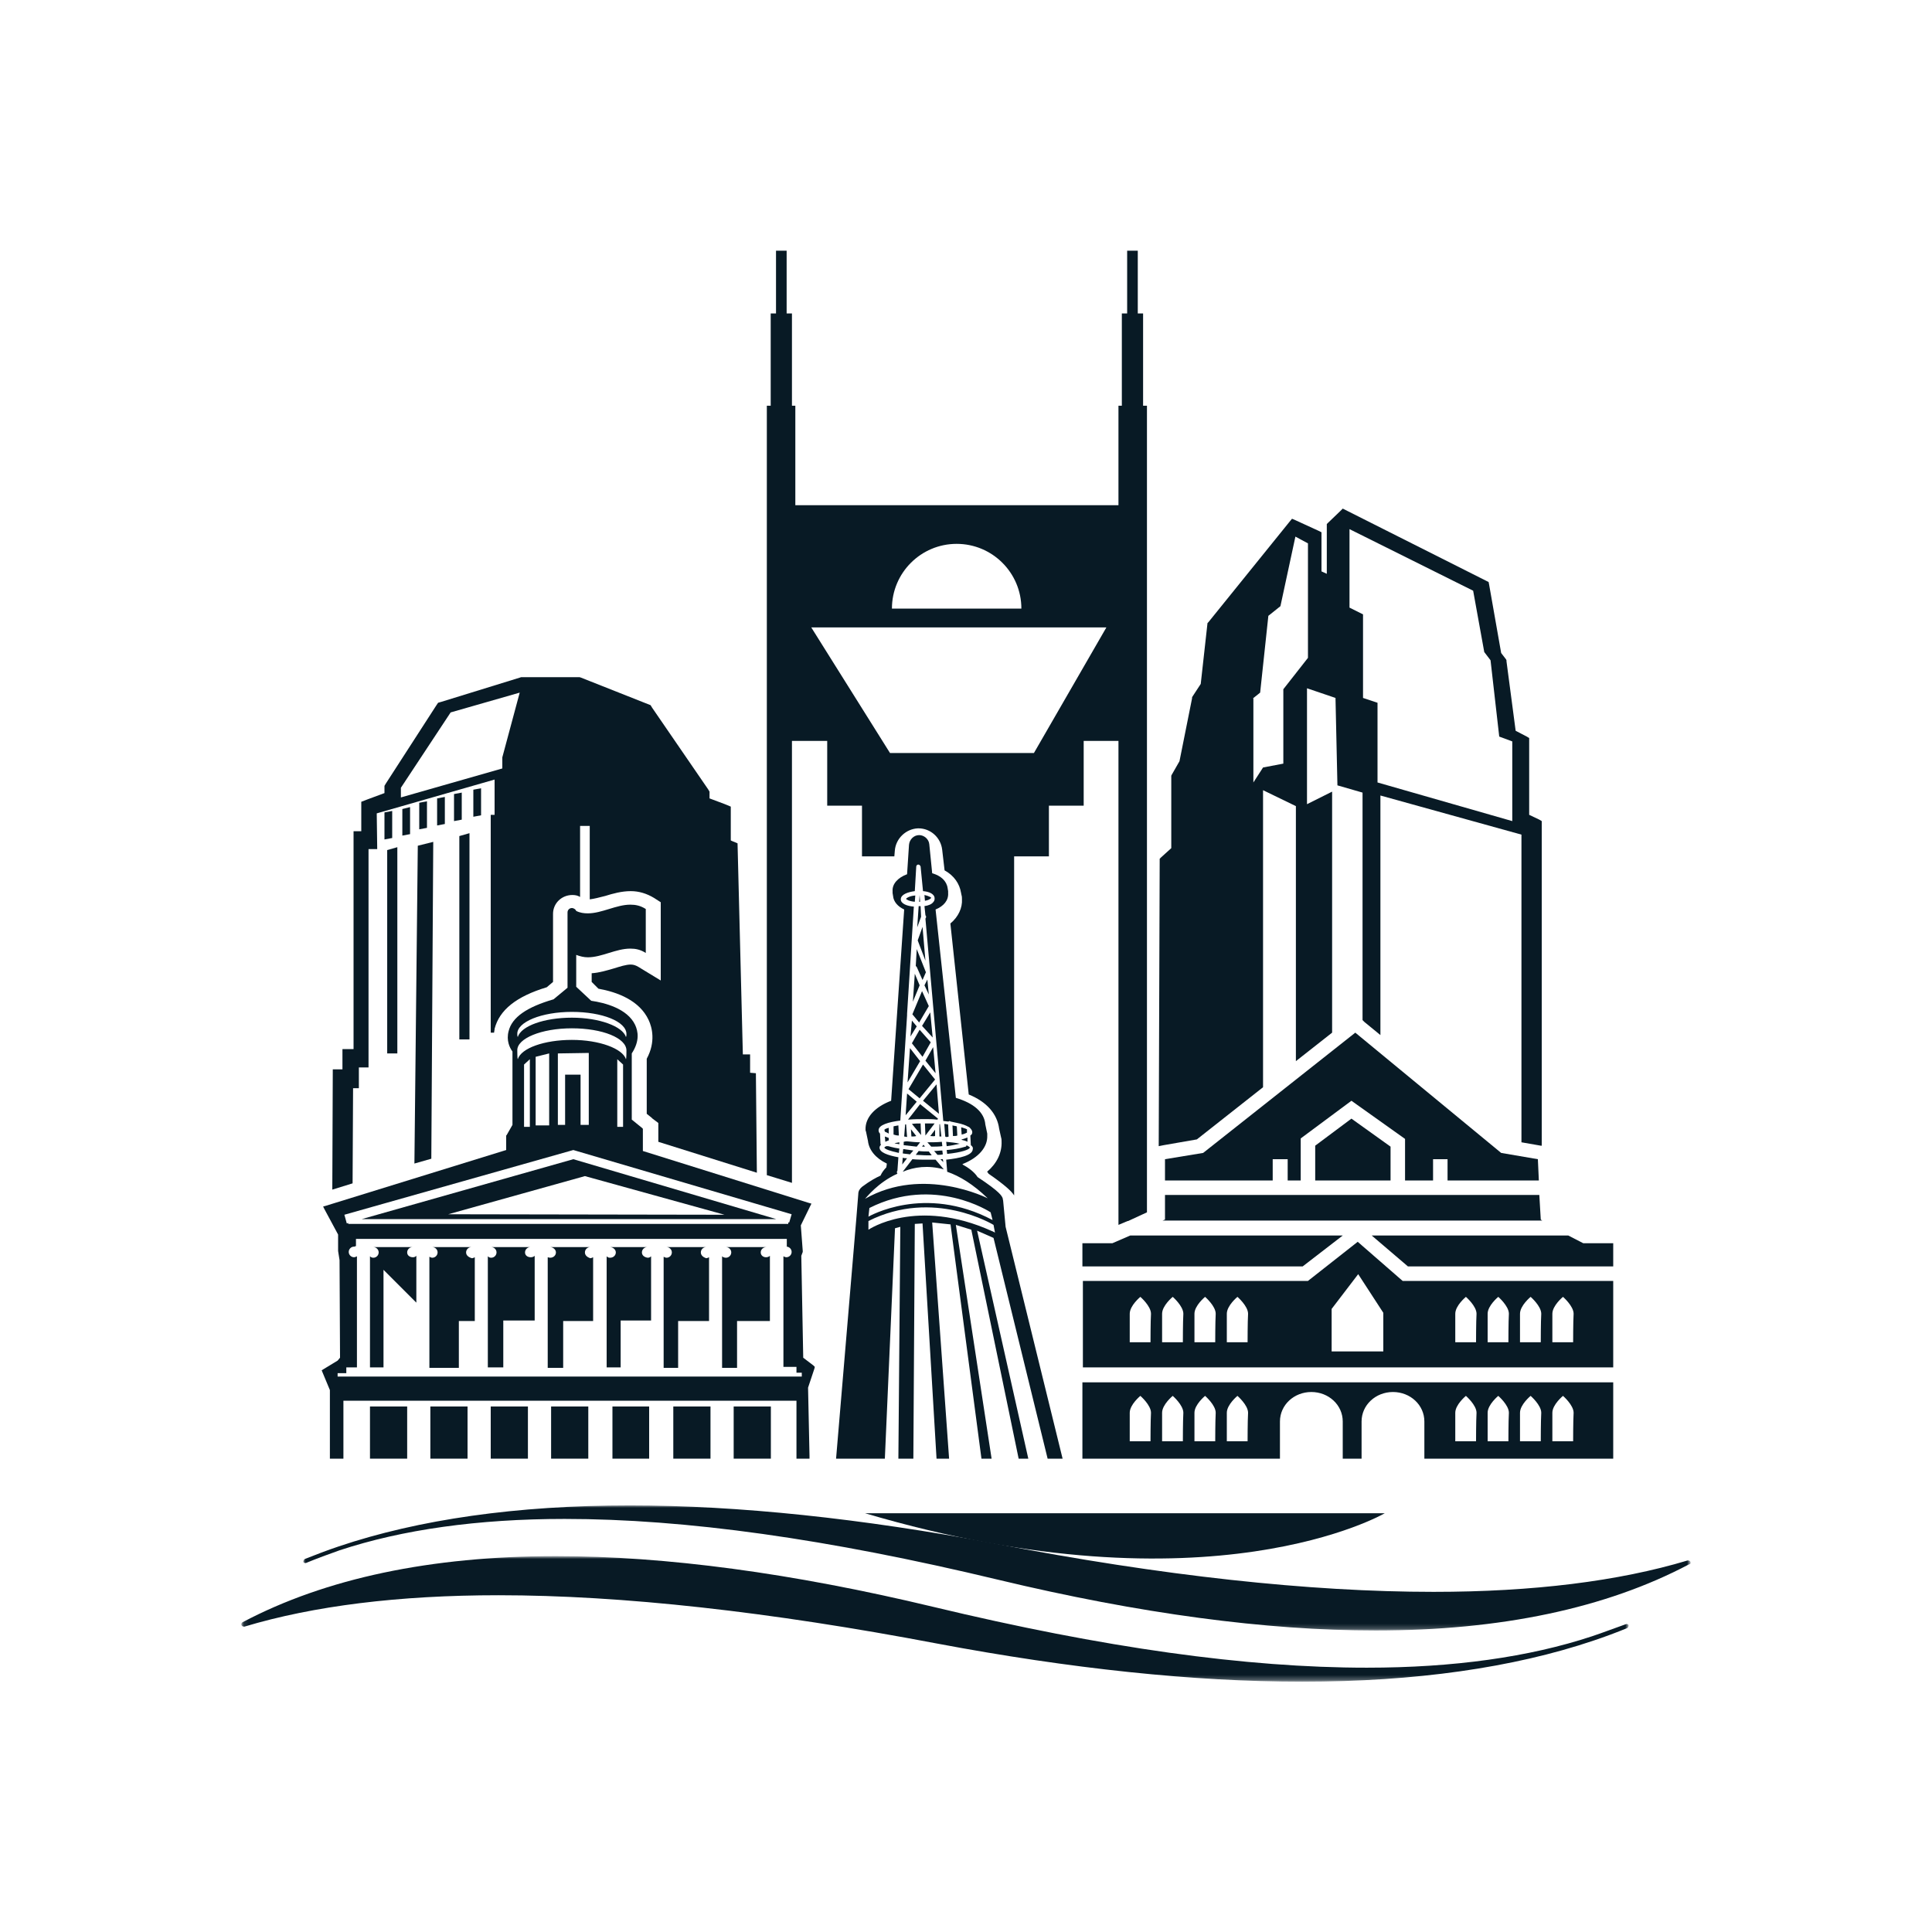 <?xml version="1.0" encoding="utf-8"?>
<!-- Generator: Adobe Illustrator 25.2.3, SVG Export Plug-In . SVG Version: 6.00 Build 0)  -->
<svg version="1.1" id="Layer_2" xmlns="http://www.w3.org/2000/svg" xmlns:xlink="http://www.w3.org/1999/xlink" x="0px" y="0px"
	 viewBox="0 0 400 400" style="enable-background:new 0 0 400 400;" xml:space="preserve">
<style type="text/css">
	.st0{fill:#081A25;}
	.st1{filter:url(#Adobe_OpacityMaskFilter);}
	.st2{fill:#FFFFFF;}
	.st3{mask:url(#mask-2_4_);fill:#081A25;}
	.st4{filter:url(#Adobe_OpacityMaskFilter_1_);}
	.st5{mask:url(#mask-2_3_);fill:#081A25;}
</style>
<path id="Fill-29" class="st0" d="M83,163.1l10.3-15.6l14.3-4.1l-3.6,13.4v2.3L83,165.1V163.1z M105.5,168.2h1.4v-5.8h-1.4V168.2z
	 M106.9,203.9h2V171h-2V203.9z M110.7,168.2h1.4v-5.8h-1.4V168.2z M115.9,168.2h1.4v-5.8h-1.4V168.2z M121.3,168.2h1.4v-5.8h-1.4
	V168.2z M73.1,225.3l1.2,0v-4.3h2v-45.2l1.8,0l-0.1-7.4l24.4-7v7.3h-0.8v45.1h0.7c0-0.3,0.1-0.5,0.1-0.8c1-3.9,4.5-6.7,10.8-8.6
	l1.3-1.1v-14.1c0-2.2,1.8-3.9,4-3.9c0.6,0,1.1,0.1,1.6,0.4V171h2v15.2c0.9-0.1,2-0.4,3.2-0.7c1.6-0.5,3.4-1,5.3-1
	c1.7,0,3.3,0.5,4.8,1.4l1.4,0.9v16.2l-4.6-2.8c-0.5-0.3-1-0.5-1.6-0.5c-1,0-2.2,0.4-3.5,0.8c-1.4,0.4-3,0.9-4.6,1v1.8l1.4,1.4
	c3.9,0.7,8.5,2.4,10.4,6.5c0.7,1.5,1.5,4.5-0.4,8v11.4l1,0.8l0.2,0.2l1.2,0.9v3.9l20.4,6.4l-0.2-20.6l-1.2-0.1v-3.8h-1.5l-1.1-43.7
	l-1.2-0.5l-0.2-0.1V167l-1.2-0.5l-3.2-1.2v-1.4l-0.3-0.5L135,146.5l-0.3-0.5l-14.4-5.7l-0.3-0.1h-12.1l-0.3,0.1l-16.2,5l-0.7,0.2
	l-0.4,0.6l-10.4,16.1l-0.3,0.5v1.5l-3.5,1.3l-1.3,0.5v6.1h-1.6v45.1h-2.3v4.2h-2l-0.1,24.9l4.2-1.3L73.1,225.3L73.1,225.3z"/>
<polyline id="Fill-30" class="st0" points="85.8,240.9 89.3,239.9 89.7,174.3 86.5,175.1 85.8,240.9 "/>
<polyline id="Fill-31" class="st0" points="81.2,167.9 79.6,168.2 79.6,173.8 81.2,173.5 81.2,167.9 "/>
<polyline id="Fill-32" class="st0" points="84.9,172.7 84.9,167.1 83.3,167.5 83.3,173 84.9,172.7 "/>
<polyline id="Fill-33" class="st0" points="86.8,166.2 86.8,171.7 88.4,171.4 88.4,165.9 86.8,166.2 "/>
<polyline id="Fill-34" class="st0" points="92.1,170.6 92.1,165 90.5,165.3 90.5,170.9 92.1,170.6 "/>
<polyline id="Fill-35" class="st0" points="95.6,164.1 94,164.4 94,170 95.6,169.7 95.6,164.1 "/>
<polyline id="Fill-36" class="st0" points="99.6,168.8 99.6,163.2 98,163.5 98,169.1 99.6,168.8 "/>
<polyline id="Fill-37" class="st0" points="97.2,172.5 95.1,173.1 95.1,215.2 97.2,215.2 97.2,172.5 "/>
<g id="Group-41" transform="translate(6.665, 0)">
	<polyline id="Fill-38" class="st0" points="75.6,175.4 73.5,176 73.5,218.1 75.6,218.1 75.6,175.4 	"/>
	<path id="Fill-40" class="st0" d="M222.4,129.9l-15,26h-29.8l-16.3-26H222.4z M191.4,112.6c7.4,0,13.4,6,13.4,13.4H178
		C178,118.6,184,112.6,191.4,112.6z M157.4,153.4h7.2v13.4h7.2v10.5h6.7l0.1-1.2c0.2-2.5,2.3-4.5,4.8-4.6c0,0,0.1,0,0.1,0
		c2.5,0,4.6,1.9,4.9,4.4l0.5,4.3c2,1.1,3.1,2.8,3.4,4.6l0.1,0.5c0.1,0.3,0.1,0.6,0.1,0.9c0.1,1.7-0.7,3.6-2.4,5l3.8,35.4
		c3.7,1.5,5.9,4,6.3,7.1l0.4,1.8c0.1,0.3,0.1,0.6,0.1,0.8c0.1,2.4-1,4.6-3,6.3c0.1,0.1,0.2,0.2,0.3,0.4c3.6,2.5,4.8,3.7,5.3,4.5
		v-70.2h7.2v-10.5h7.2v-13.4h7.2v100.2l1.9-0.8v0h0.1l3.9-1.8V84h-0.8V64.9h-1.1v-13h-2.2v13h-1.1V84h-0.7v20.6H158V84h-0.7V64.9
		h-1.1v-13h-2.2v13h-1.1V84h-0.8v159.3l5.2,1.6V153.4L157.4,153.4z"/>
</g>
<path id="Fill-42" class="st0" d="M259.4,144.6l1.5-1.2l1.7-15.9l2.5-2l3.1-14.4l2.6,1.4v23.7l-5.1,6.5v15.4l-4.2,0.8l-2,3.1V144.6z
	 M279.3,109.5l25.7,12.8l2.3,12.7l1.3,1.7l1.8,15.8l2.7,1V170l-27.9-8v-16.5l-3-1v-17.3l-2.8-1.4V109.5z M247.8,235.9l13.7-10.8
	v-61.5l6.8,3.3v52.8l7.5-5.9v-49.9l-5.2,2.6v-24l5.9,2l0.4,18.1l5.2,1.5v47.1l0.4,0.4l3.3,2.7v-49.6l29.2,8.1v63.7l4,0.7l0.2,0
	v-67.2l-0.5-0.3l-2.1-1v-15.9l-0.5-0.3l-2.3-1.2l-1.9-14.4l0-0.2l-0.1-0.2l-1-1.3l-2.5-14.2l-0.1-0.5l-0.4-0.2l-29.2-14.7l-0.6-0.3
	l-0.5,0.5l-2.5,2.4l-0.3,0.3v10.3l-1.1-0.5v-8.1l-0.6-0.3l-4.8-2.2l-0.7-0.3l-0.5,0.6l-16.8,20.8l-0.2,0.2l-1.4,12.6l-1.7,2.6
	l-0.1,0.2l0,0.2l-2.6,13l-1.6,2.8l-0.1,0.2v15l-2.1,1.9l-0.3,0.3l0,0.4l-0.2,59.1l1-0.2L247.8,235.9L247.8,235.9z"/>
<path id="Fill-43" class="st0" d="M188.7,235.3c0.4,0,0.7,0,1-0.1l-1.1-1.4L188.7,235.3"/>
<path id="Fill-44" class="st0" d="M195.9,235.4c0.2,0,0.4,0,0.5-0.1l-0.1-2.5c-0.3,0-0.5-0.1-0.8-0.1l0.2,2.6
	C195.8,235.4,195.9,235.4,195.9,235.4"/>
<path id="Fill-45" class="st0" d="M190.5,236.5c-0.8,0-1.8-0.1-2.7-0.2c-0.2,0-0.4,0-0.7,0.1l0,0.7c0.8,0.1,1.7,0.2,2.7,0.3
	L190.5,236.5"/>
<path id="Fill-46" class="st0" d="M193.6,235.2l0-1.3l-1,1.3C192.9,235.2,193.3,235.3,193.6,235.2
	C193.6,235.3,193.6,235.2,193.6,235.2"/>
<path id="Fill-47" class="st0" d="M192,236.5l0.8,0.9c0.8,0,1.5,0,2.3-0.1l-0.1-0.9C193.9,236.5,192.9,236.5,192,236.5L192,236.5"/>
<path id="Fill-48" class="st0" d="M190.9,237.4c0.2,0,0.4,0,0.6,0l-0.3-0.4L190.9,237.4"/>
<path id="Fill-49" class="st0" d="M179.8,254.6l0-1.8c13.5-6.8,25.9,0.8,25.9,0.8l0.3,1.6c0,0-0.5-0.3-0.6-0.3
	C189.7,247.8,179.8,254.6,179.8,254.6z M180,250.1c13.5-6.8,25.1,0.9,25.1,0.9l0.4,1.6c-14.1-7.5-25.7-0.7-25.7-0.7L180,250.1z
	 M185.8,243C185.8,243,185.8,243,185.8,243c-0.1-0.2-0.2-0.4,0-0.6l0,0l0.2-2.8c-2.2-0.4-3.9-1-3.9-2c0-0.2,0.1-0.4,0.3-0.6
	c0-0.1-0.1-0.1-0.1-0.2l-0.1-2.1c-0.2-0.2-0.3-0.4-0.3-0.7c0-1.1,2.1-1.7,4.5-2l1.4-21.8c0-0.1,0-0.2,0-0.3l0,0l1.4-22.2
	c-1.4-0.1-2.7-0.6-2.7-1.5c0-1,1.4-1.5,2.9-1.7l0.3-5.1c0-0.2,0.2-0.4,0.4-0.4c0.3,0,0.4,0.2,0.5,0.4l0.5,5.1
	c1.3,0.1,2.4,0.6,2.4,1.5c0,0.2,0,0.5-0.3,0.8c-0.3,0.4-1,0.7-1.8,0.8l0.2,1.9c0.1,0.1,0.2,0.3,0.1,0.5l-0.1,0.2l3.7,41.9
	c0.4,0,0.7,0.1,1.1,0.1c0,0,0.1-0.1,0.1-0.1c0.1,0,0.2,0,0.3,0.1c0.5,0.1,1,0.2,1.4,0.3c1,0.2,1.8,0.5,2.3,0.8
	c0.1,0,0.2,0.1,0.3,0.2c0.3,0.3,0.5,0.6,0.5,0.9c0,0.3-0.1,0.5-0.4,0.7l0.1,2c0.3,0.2,0.5,0.5,0.4,0.8c0,1.3-2.7,1.9-5.5,2.2
	l0.2,2.4c0,0,0,0.1,0,0.1c2.6,0.9,5.4,2.6,8.4,5.5c0,0-13.3-6.8-25.4,0.1C179.4,247.9,181.8,244.8,185.8,243z M216.9,302h3.1
	L208.2,254l-0.5-5.3c0-0.2-0.1-0.4-0.1-0.6c-0.2-0.5-0.5-1.3-5.2-4.4c-0.7-1.1-2-2-3.1-2.6l0-0.1c3.3-1.3,5.2-3.5,5.1-5.9
	c0-0.1,0-0.2,0-0.4l-0.4-1.9c-0.2-2.5-2.4-4.4-6.1-5.5l-4.2-39c1.7-0.7,2.7-1.9,2.6-3.4c0-0.1,0-0.2,0-0.4l-0.1-0.6
	c-0.2-1.5-1.4-2.6-3.2-3.1l-0.6-6c-0.1-1.1-1.1-1.9-2.1-1.9c-1.1,0-2,0.9-2.1,2l-0.4,6.1c-1.9,0.7-3.1,2-3,3.5c0,0.1,0,0.2,0,0.4
	l0.1,0.6c0.1,1.2,1,2.2,2.3,2.8l-2.7,39.6c-3.4,1.3-5.4,3.5-5.3,6c0,0.1,0,0.2,0.1,0.4l0.4,1.9c0.2,1.9,1.6,3.6,3.9,4.7
	c0,0.4-0.1,0.6-0.1,0.8c-0.4,0.4-0.9,1-1.2,1.7c-0.9,0.4-2.2,1.1-3.8,2.3c-0.5,0.4-0.8,0.9-0.8,1.5l-0.4,5l-4.2,49.8h10.1l2.1-47.7
	l1.1-0.3l-0.4,48h3.1l0.3-48.6l1.6-0.1l2.9,48.7h2.6l-3.5-48.9l3.8,0.4l6.4,48.5h2.1l-7.4-48.4l3.2,1l9.8,47.4h2l-10.6-47.2l3.4,1.5
	L216.9,302L216.9,302z"/>
<path id="Fill-50" class="st0" d="M189.8,200.2l1.2,2.7l0.7-1.6l-1.9-4.8l-0.2,3.5C189.6,200,189.7,200.1,189.8,200.2"/>
<path id="Fill-51" class="st0" d="M195.4,242.1l-1.7-2c-0.5,0-1,0-1.5,0h-0.3c-0.9,0-2,0-3-0.1l-2,2.6
	C189.3,241.6,192.1,241.2,195.4,242.1"/>
<path id="Fill-52" class="st0" d="M199.9,237.4c-1.3,0.4-2.6,0.6-3.9,0.7l0.1,0.8c3-0.3,4.6-0.9,4.7-1.3c0-0.1-0.3-0.3-0.7-0.5
	C200.1,237.3,200,237.4,199.9,237.4"/>
<path id="Fill-53" class="st0" d="M195.3,240.6l-0.1-0.6c-0.2,0-0.3,0-0.5,0L195.3,240.6"/>
<path id="Fill-54" class="st0" d="M199.1,236c0.4,0.1,0.9,0.2,1.2,0.4l0-0.9c-0.3,0.1-0.7,0.3-1.2,0.4L199.1,236"/>
<path id="Fill-55" class="st0" d="M183.5,237.3c-0.2,0.1-0.4,0.2-0.4,0.3c0.1,0.3,1.1,0.7,3,1.1l0.1-0.9c-1.4-0.2-2.2-0.5-2.3-0.5
	L183.5,237.3"/>
<polyline id="Fill-56" class="st0" points="189.4,201.6 189,207.4 190.4,204 189.4,201.6 "/>
<polyline id="Fill-57" class="st0" points="191,191.9 190,194.7 191.6,198.9 191,191.9 "/>
<path id="Fill-58" class="st0" d="M186.9,239.7l-0.1,1.4l1-1.3C187.5,239.8,187.2,239.8,186.9,239.7"/>
<polyline id="Fill-59" class="st0" points="194.4,230.6 193.9,224.5 191.1,227.9 194.4,230.6 "/>
<path id="Fill-60" class="st0" d="M187.6,232.8c-0.1,0-0.2,0-0.2,0l-0.2,2.5c0.2,0,0.4,0.1,0.6,0.1L187.6,232.8"/>
<path id="Fill-61" class="st0" d="M190.6,232.6c-0.6,0-1.2,0-1.8,0.1l1.9,2.3L190.6,232.6"/>
<path id="Fill-62" class="st0" d="M188,231.8c0,0,0.1,0,0.1,0c1.2-0.1,2.3-0.1,3.3-0.1h0.3c0.7,0,1.5,0,2.2,0.1c0,0,0.1,0,0.1,0
	c0,0,0.1,0,0.1,0l0.1-0.2l-3.7-3L188,231.8L188,231.8"/>
<path id="Fill-63" class="st0" d="M193.5,232.6c-0.5,0-1.1,0-1.7,0l-0.3,0l0.1,2.5L193.5,232.6"/>
<polyline id="Fill-64" class="st0" points="192.3,205.9 192,202.8 191.4,204 192.3,205.9 "/>
<polyline id="Fill-65" class="st0" points="187.8,226.4 187.5,230.9 189.8,228.1 187.8,226.4 "/>
<polyline id="Fill-66" class="st0" points="190.4,227.4 193.6,223.5 191.1,220.4 188.1,225.5 190.4,227.4 "/>
<polyline id="Fill-67" class="st0" points="188.4,217 187.9,224.1 190.5,219.7 188.4,217 "/>
<path id="Fill-68" class="st0" d="M195.9,236.4l0.1,0.9c0.9-0.1,1.8-0.3,2.7-0.5C197.9,236.6,197,236.5,195.9,236.4
	C195.9,236.4,195.9,236.4,195.9,236.4"/>
<path id="Fill-69" class="st0" d="M190.6,187.6c-0.1,0-0.2,0-0.4,0l-0.3,4.4l0.8-2.2L190.6,187.6"/>
<polyline id="Fill-70" class="st0" points="193.1,214.8 192.6,209.6 190.9,212.4 193.1,214.8 "/>
<path id="Fill-71" class="st0" d="M189.1,238.2c-0.8-0.1-1.4-0.2-2.1-0.3l-0.1,0.9c0.5,0.1,1,0.1,1.5,0.2L189.1,238.2"/>
<path id="Fill-72" class="st0" d="M194.1,239.1c0.4,0,0.7,0,1.1-0.1l-0.1-0.8c-0.6,0-1.1,0.1-1.7,0.1L194.1,239.1"/>
<path id="Fill-73" class="st0" d="M186.2,236.9l0-0.4c-0.4,0.1-0.7,0.1-1,0.2C185.5,236.8,185.8,236.8,186.2,236.9"/>
<path id="Fill-74" class="st0" d="M189.6,239.1c0.7,0,1.5,0.1,2.3,0.1h0.3c0.3,0,0.5,0,0.7,0l-0.6-0.8c0,0,0,0,0,0
	c-0.7,0-1.4,0-2.1-0.1L189.6,239.1"/>
<path id="Fill-75" class="st0" d="M194.6,232.7C194.6,232.7,194.6,232.7,194.6,232.7l-0.1,0.1l0,2.4c0,0,0,0.1,0,0.1
	c0.1,0,0.3,0,0.4,0L194.6,232.7"/>
<polyline id="Fill-76" class="st0" points="193.7,222.2 193.2,216.8 191.6,219.6 193.7,222.2 "/>
<path id="Fill-77" class="st0" d="M198.2,235.1l-0.1-1.9c-0.3-0.1-0.6-0.1-0.9-0.2l0.1,2.2C197.7,235.2,197.9,235.2,198.2,235.1"/>
<path id="Fill-78" class="st0" d="M192.7,186c0.1-0.1,0.1-0.1,0.1-0.1c0-0.1-0.5-0.4-1.4-0.6l0.1,1.2
	C192.1,186.4,192.5,186.2,192.7,186"/>
<polyline id="Fill-79" class="st0" points="192.3,208.3 190.9,205.2 188.9,210 190.3,211.7 192.3,208.3 "/>
<polyline id="Fill-80" class="st0" points="190.4,213.2 188.8,216 191,218.8 192.7,215.8 190.4,213.2 "/>
<path id="Fill-81" class="st0" d="M190.4,185.3L190.4,185.3l-0.1,1.4c0.1,0,0.1,0,0.2,0L190.4,185.3"/>
<polyline id="Fill-82" class="st0" points="188.8,211.3 188.5,214.6 189.8,212.5 188.8,211.3 "/>
<path id="Fill-83" class="st0" d="M189.5,185.4c-1.3,0.1-1.9,0.6-1.9,0.7c0,0.1,0.6,0.5,1.8,0.6L189.5,185.4"/>
<path id="Fill-84" class="st0" d="M200.2,234.5l0-0.7c-0.3-0.1-0.7-0.3-1.2-0.4l0.1,1.5C199.6,234.8,200,234.6,200.2,234.5"/>
<path id="Fill-85" class="st0" d="M183.2,234.3c0.2,0.1,0.5,0.2,0.8,0.4l0-1.2c-0.4,0.1-0.7,0.2-0.9,0.4c0,0,0,0,0,0L183.2,234.3"/>
<path id="Fill-86" class="st0" d="M183.3,236.4c0.2-0.1,0.4-0.2,0.7-0.3l0-0.5c-0.3-0.1-0.5-0.2-0.8-0.3L183.3,236.4L183.3,236.4"/>
<path id="Fill-87" class="st0" d="M186,233c-0.4,0.1-0.7,0.1-1,0.2l0,1.7c0.3,0.1,0.7,0.2,1.1,0.2L186,233"/>
<path id="Fill-88" class="st0" d="M69.9,284.3h1.8v-1.2h2.2v-23c-0.2,0.1-0.4,0.2-0.6,0.2c-0.6,0-1.1-0.5-1.1-1.1
	c0-0.6,0.5-1.1,1.1-1.1c0.1,0,0.1,0,0.2,0v-0.1h0.2v-1.5h89.2v1.6h-0.1c0.6,0,1.1,0.5,1.1,1.1c0,0.6-0.5,1.1-1.1,1.1
	c-0.2,0-0.4-0.1-0.6-0.2v22.9h2.7v1.2h1.1v0.8H69.9V284.3z M72.5,255.6h91.3v-1.1H72.5V255.6z M118.7,238.1l45.2,13.3l-0.5,1.7
	l-0.2,0v0.3H72.1v-0.2l-0.3,0.1l-0.5-1.8L118.7,238.1z M106.3,236.3h25.2v-1h-25.2V236.3z M109.7,219.3v14h-1.2v-12.9L109.7,219.3z
	 M113.7,218.1V233h-2.8l0-14.2L113.7,218.1z M117,222.5v10.4h-1.5v-14.8l6.4-0.1v14.9h-1.7v-10.4H117z M129,220.4v12.9h-1.2v-14
	L129,220.4z M118.4,212.9c6.3,0,11.3,2,11.3,4.6c0,0.2,0,1.6-0.1,1.8c-0.7-2.2-5.5-4-11.2-4c-5.7,0-10.5,1.7-11.2,4
	c-0.1-0.2-0.1-1.6-0.1-1.8C107,215,112.1,212.9,118.4,212.9z M118.4,209.5c6.3,0,11.3,2,11.3,4.6c0,0.2,0,0.4-0.1,0.6
	c-0.7-2.2-5.5-4-11.2-4c-5.7,0-10.5,1.7-11.2,4c-0.1-0.2-0.1-0.4-0.1-0.6C107,211.6,112.1,209.5,118.4,209.5z M70.7,288.1h94.6v-1.9
	H70.7V288.1z M67.1,283.4l-0.5,0.3l0.2,0.5l1.5,3.6V302h2.8v-12h93.8v12l2.1,0l0.6,0l0-0.6l-0.3-14.1l1.3-3.9l0.1-0.4l-0.3-0.3
	l-2.1-1.6l-0.4-21.1l0.3-0.8l0-0.1l0-0.1l-0.4-5.3l1.9-3.9l0.3-0.6l-0.7-0.2l-34.2-10.7v-4.6l-0.2-0.2l-2.1-1.7v-13.7
	c1.7-2.6,1.3-4.6,0.7-5.9c-1.6-3.4-6.3-4.6-9.1-5l-3.1-2.9v-6.6c0.8,0.3,1.6,0.5,2.4,0.5c2.9,0,5.8-1.8,8.8-1.8
	c1.1,0,2.1,0.2,3.2,0.9c0-3,0-6.1,0-9.1c-1.1-0.7-2.1-0.9-3.2-0.9c-2.9,0-5.9,1.8-8.8,1.8c-0.8,0-1.6-0.1-2.4-0.5
	c-0.1-0.3-0.5-0.6-0.9-0.6c-0.5,0-0.9,0.4-0.9,0.9v15.6l-2.9,2.4c-5.5,1.6-8.6,3.7-9.3,6.6c-0.5,1.9,0.2,3.4,0.8,4.2v15.2l-1.2,2.1
	l-0.1,0.1v3l-37.2,11.5l-0.7,0.2l0.3,0.6l2.8,5.2v3.4l0,0l0.3,1.9l0.1,20.2l-0.5,0.6L67.1,283.4L67.1,283.4z"/>
<path id="Fill-89" class="st0" d="M122.5,258.2h-0.2C122.3,258.2,122.4,258.2,122.5,258.2L122.5,258.2"/>
<path id="Fill-90" class="st0" d="M126.2,258.2C126.2,258.2,126.3,258.2,126.2,258.2L126.2,258.2L126.2,258.2"/>
<path id="Fill-91" class="st0" d="M132.9,259.3c0-0.6,0.5-1.1,1.1-1.1h-7.7c0.6,0,1.2,0.5,1.2,1.1c0,0.6-0.5,1.1-1.2,1.1
	c-0.3,0-0.5-0.1-0.7-0.3v23h2.9v-9.7h6.3v-13.3c-0.2,0.2-0.4,0.3-0.7,0.3C133.4,260.3,132.9,259.9,132.9,259.3"/>
<path id="Fill-92" class="st0" d="M110.1,258.2h-0.2C109.9,258.2,110,258.2,110.1,258.2L110.1,258.2"/>
<path id="Fill-93" class="st0" d="M157.5,259.3c0-0.6,0.5-1.1,1.2-1.1h-8.4c0.6,0,1.1,0.5,1.1,1.1c0,0.6-0.5,1.1-1.1,1.1
	c-0.3,0-0.6-0.1-0.8-0.3v23.1h3.1v-9.7h6.8V260c-0.2,0.2-0.5,0.3-0.8,0.3C158,260.3,157.5,259.9,157.5,259.3"/>
<path id="Fill-94" class="st0" d="M150.2,258.2c0,0,0.1,0,0.1,0L150.2,258.2L150.2,258.2"/>
<path id="Fill-95" class="st0" d="M146.5,258.2h-0.2C146.3,258.2,146.4,258.2,146.5,258.2L146.5,258.2"/>
<path id="Fill-96" class="st0" d="M138,258.2c0,0,0.1,0,0.1,0L138,258.2L138,258.2"/>
<path id="Fill-97" class="st0" d="M134.2,258.2H134C134.1,258.2,134.2,258.2,134.2,258.2L134.2,258.2"/>
<path id="Fill-98" class="st0" d="M145.1,259.3c0-0.6,0.5-1.1,1.1-1.1h-8.2c0.6,0,1.1,0.5,1.1,1.1c0,0.6-0.5,1.1-1.1,1.1
	c-0.2,0-0.4-0.1-0.6-0.2v23h3v-9.7h6.4v-13.2c-0.2,0.1-0.4,0.2-0.6,0.2C145.6,260.3,145.1,259.9,145.1,259.3"/>
<path id="Fill-99" class="st0" d="M97.9,258.2h-0.2C97.7,258.2,97.8,258.2,97.9,258.2L97.9,258.2"/>
<path id="Fill-100" class="st0" d="M108.7,259.3c0-0.6,0.5-1.1,1.1-1.1h-8.1c0.6,0,1.1,0.5,1.1,1.1c0,0.6-0.5,1.1-1.1,1.1
	c-0.3,0-0.5-0.1-0.7-0.3v23h3.2v-9.7h6.5V260c-0.2,0.2-0.5,0.3-0.8,0.3C109.2,260.3,108.7,259.9,108.7,259.3"/>
<path id="Fill-101" class="st0" d="M121.1,243.5l28.9,8l-57.2-0.1L121.1,243.5z M118.7,240l-43.8,12.4h85.8L118.7,240L118.7,240z"/>
<path id="Fill-102" class="st0" d="M101.6,258.2c0,0,0.1,0,0.1,0L101.6,258.2L101.6,258.2"/>
<path id="Fill-103" class="st0" d="M77.2,258.2c0,0,0.1,0,0.1,0L77.2,258.2L77.2,258.2"/>
<path id="Fill-104" class="st0" d="M96.5,259.3c0-0.6,0.5-1.1,1.1-1.1h-8.1c0.6,0,1.1,0.5,1.1,1.1c0,0.6-0.5,1.1-1.1,1.1
	c-0.2,0-0.4-0.1-0.6-0.2v23H95v-9.7h3.3v-13.2c-0.2,0.1-0.4,0.2-0.6,0.2C97,260.3,96.5,259.9,96.5,259.3"/>
<path id="Fill-105" class="st0" d="M85.7,258.2h-0.2C85.5,258.2,85.6,258.2,85.7,258.2L85.7,258.2"/>
<path id="Fill-106" class="st0" d="M84.3,259.3c0-0.6,0.5-1.1,1.1-1.1h-8.1c0.6,0,1.1,0.5,1.1,1.1c0,0.6-0.5,1.1-1.1,1.1
	c-0.3,0-0.5-0.1-0.7-0.3v23h2.8v-20.2l6.8,6.8v-9.7c-0.2,0.2-0.4,0.3-0.7,0.3C84.8,260.3,84.3,259.9,84.3,259.3"/>
<path id="Fill-107" class="st0" d="M89.4,258.2c0,0,0.1,0,0.1,0L89.4,258.2L89.4,258.2"/>
<path id="Fill-108" class="st0" d="M121.1,259.3c0-0.6,0.5-1.1,1.1-1.1h-8.3c0.6,0,1.2,0.5,1.2,1.1c0,0.6-0.5,1.1-1.2,1.1
	c-0.2,0-0.4-0.1-0.5-0.1v22.9h3.2v-9.7h6.2v-13.2c-0.2,0.1-0.4,0.2-0.6,0.2C121.6,260.3,121.1,259.9,121.1,259.3"/>
<path id="Fill-109" class="st0" d="M113.8,258.2c0,0,0.1,0,0.1,0L113.8,258.2L113.8,258.2"/>
<path id="Fill-110" class="st0" d="M158.9,258.2h-0.2C158.7,258.2,158.8,258.2,158.9,258.2L158.9,258.2"/>
<path id="Fill-111" class="st0" d="M162.6,258.2c0,0,0.1,0,0.1,0L162.6,258.2L162.6,258.2"/>
<polygon id="Fill-112" class="st0" points="76.6,302 84.3,302 84.3,291.2 76.6,291.2 "/>
<polygon id="Fill-113" class="st0" points="89.1,302 96.8,302 96.8,291.2 89.1,291.2 "/>
<polygon id="Fill-114" class="st0" points="101.6,302 109.3,302 109.3,291.2 101.6,291.2 "/>
<polygon id="Fill-115" class="st0" points="114.1,302 121.8,302 121.8,291.2 114.1,291.2 "/>
<polygon id="Fill-116" class="st0" points="126.8,302 134.4,302 134.4,291.2 126.8,291.2 "/>
<polygon id="Fill-117" class="st0" points="139.4,302 147.1,302 147.1,291.2 139.4,291.2 "/>
<polygon id="Fill-118" class="st0" points="151.9,302 159.6,302 159.6,291.2 151.9,291.2 "/>
<path id="Fill-119" class="st0" d="M325.7,298.4h-4.3c0,0,0-4.2,0-5.9c0-1.7,2.2-3.5,2.2-3.5s2.2,1.9,2.2,3.5
	C325.7,294.2,325.7,298.4,325.7,298.4z M319,298.4h-4.3c0,0,0-4.2,0-5.9c0-1.7,2.2-3.5,2.2-3.5s2.2,1.9,2.2,3.5
	C319,294.2,319,298.4,319,298.4z M312.3,298.4h-4.3c0,0,0-4.2,0-5.9c0-1.7,2.2-3.5,2.2-3.5s2.2,1.9,2.2,3.5
	C312.3,294.2,312.3,298.4,312.3,298.4z M305.6,298.4h-4.3c0,0,0-4.2,0-5.9c0-1.7,2.2-3.5,2.2-3.5s2.2,1.9,2.2,3.5
	C305.6,294.2,305.6,298.4,305.6,298.4z M258.3,298.4h-4.3c0,0,0-4.2,0-5.9c0-1.7,2.2-3.5,2.2-3.5s2.2,1.9,2.2,3.5
	C258.3,294.2,258.3,298.4,258.3,298.4z M251.6,298.4h-4.3c0,0,0-4.2,0-5.9c0-1.7,2.2-3.5,2.2-3.5s2.2,1.9,2.2,3.5
	C251.6,294.2,251.6,298.4,251.6,298.4z M244.9,298.4h-4.3c0,0,0-4.2,0-5.9c0-1.7,2.2-3.5,2.2-3.5s2.2,1.9,2.2,3.5
	C244.9,294.2,244.9,298.4,244.9,298.4z M238.2,298.4h-4.3c0,0,0-4.2,0-5.9c0-1.7,2.2-3.5,2.2-3.5s2.2,1.9,2.2,3.5
	C238.2,294.2,238.2,298.4,238.2,298.4z M334,286.2H224.1V302H265v-7.7c0-3.4,2.9-6.1,6.5-6.1c3.6,0,6.5,2.7,6.5,6.1v7.7h3.9v-7.7
	c0-3.4,2.9-6.1,6.5-6.1c3.6,0,6.5,2.7,6.5,6.1v7.7H334V286.2L334,286.2z"/>
<polyline id="Fill-120" class="st0" points="291.5,262.2 334,262.2 334,257.4 327.8,257.4 324.7,255.8 284,255.8 291.5,262.2 "/>
<polyline id="Fill-121" class="st0" points="234,255.8 230.3,257.4 224.1,257.4 224.1,262.2 269.7,262.2 278,255.8 234,255.8 "/>
<polyline id="Fill-122" class="st0" points="318.6,244.4 318.4,240 310.8,238.7 280.6,213.8 249.1,238.7 241.2,240 241.2,244.4 
	263.5,244.4 263.5,240 266.6,240 266.6,244.4 269.3,244.4 269.3,235.7 279.8,227.9 290.9,235.8 290.9,244.4 296.7,244.4 296.7,240 
	299.7,240 299.7,244.4 318.6,244.4 "/>
<path id="Fill-123" class="st0" d="M325.7,277.9h-4.3c0,0,0-4.2,0-5.9c0-1.7,2.2-3.5,2.2-3.5s2.2,1.9,2.2,3.5
	C325.7,273.6,325.7,277.9,325.7,277.9z M319,277.9h-4.3c0,0,0-4.2,0-5.9c0-1.7,2.2-3.5,2.2-3.5s2.2,1.9,2.2,3.5
	C319,273.6,319,277.9,319,277.9z M312.3,277.9h-4.3c0,0,0-4.2,0-5.9c0-1.7,2.2-3.5,2.2-3.5s2.2,1.9,2.2,3.5
	C312.3,273.6,312.3,277.9,312.3,277.9z M305.6,277.9h-4.3c0,0,0-4.2,0-5.9c0-1.7,2.2-3.5,2.2-3.5s2.2,1.9,2.2,3.5
	C305.6,273.6,305.6,277.9,305.6,277.9z M286.3,279.8h-10.6V271l5.5-7.2l5.2,8V279.8z M258.3,277.9h-4.3c0,0,0-4.2,0-5.9
	c0-1.7,2.2-3.5,2.2-3.5s2.2,1.9,2.2,3.5C258.3,273.6,258.3,277.9,258.3,277.9z M251.6,277.9h-4.3c0,0,0-4.2,0-5.9
	c0-1.7,2.2-3.5,2.2-3.5s2.2,1.9,2.2,3.5C251.6,273.6,251.6,277.9,251.6,277.9z M244.9,277.9h-4.3c0,0,0-4.2,0-5.9
	c0-1.7,2.2-3.5,2.2-3.5s2.2,1.9,2.2,3.5C244.9,273.6,244.9,277.9,244.9,277.9z M238.2,277.9h-4.3c0,0,0-4.2,0-5.9
	c0-1.7,2.2-3.5,2.2-3.5s2.2,1.9,2.2,3.5C238.2,273.6,238.2,277.9,238.2,277.9z M334,265.2h-43.6l-9.3-8.1l-10.3,8.1h-46.6v17.9H334
	V265.2L334,265.2z"/>
<polyline id="Fill-124" class="st0" points="318.7,247.4 241.2,247.4 241.2,252.5 240.7,252.7 319.3,252.7 319,252.5 318.7,247.4 
	"/>
<polyline id="Fill-125" class="st0" points="272.3,244.4 287.9,244.4 287.9,237.4 279.8,231.6 272.3,237.2 272.3,244.4 "/>
<g id="Group-129" transform="translate(0, 58.077)">
	<g id="Clip-127">
	</g>
	<defs>
		<filter id="Adobe_OpacityMaskFilter" filterUnits="userSpaceOnUse" x="62.8" y="253.6" width="287.2" height="25.9">
			<feColorMatrix  type="matrix" values="1 0 0 0 0  0 1 0 0 0  0 0 1 0 0  0 0 0 1 0"/>
		</filter>
	</defs>
	<mask maskUnits="userSpaceOnUse" x="62.8" y="253.6" width="287.2" height="25.9" id="mask-2_4_">
		<g class="st1">
			<polygon id="path-1_4_" class="st2" points="50.1,253.6 50.1,290 350,290 350,253.6 			"/>
		</g>
	</mask>
	<path id="Fill-126" class="st3" d="M350,265.3c-0.1-0.2-0.3-0.3-0.6-0.3c-14.3,4.3-32,6.5-52.6,6.5c0,0,0,0,0,0
		c-25.6,0-56.2-3.3-90.8-10c-27.6-5.2-53.1-7.9-75.6-7.9c-23.4,0-43.7,2.9-60.3,8.5c-2.4,0.8-4.7,1.7-7,2.6c0,0,0,0,0,0
		c-0.2,0.1-0.3,0.4-0.3,0.6c0.1,0.2,0.4,0.3,0.6,0.2c2.2-0.9,4.6-1.8,6.9-2.6c13-4.3,28.7-6.5,46.6-6.5c25,0,54.4,4.1,89.8,12.6
		c29.2,7,55.4,10.5,78.1,10.5c25.9,0,47.7-4.6,64.9-13.7C350,265.8,350.1,265.5,350,265.3"/>
	<defs>
		<filter id="Adobe_OpacityMaskFilter_1_" filterUnits="userSpaceOnUse" x="50" y="264.2" width="287.2" height="25.9">
			<feColorMatrix  type="matrix" values="1 0 0 0 0  0 1 0 0 0  0 0 1 0 0  0 0 0 1 0"/>
		</filter>
	</defs>
	<mask maskUnits="userSpaceOnUse" x="50" y="264.2" width="287.2" height="25.9" id="mask-2_3_">
		<g class="st4">
			<polygon id="path-1_3_" class="st2" points="50.1,253.6 50.1,290 350,290 350,253.6 			"/>
		</g>
	</mask>
	<path id="Fill-128" class="st5" d="M329.6,280.7c-13,4.3-28.7,6.5-46.6,6.5c-25,0-54.4-4.1-89.8-12.6c-29.2-7-55.4-10.5-78.1-10.5
		c-25.9,0-47.7,4.6-64.9,13.7c-0.2,0.1-0.3,0.4-0.2,0.6c0.1,0.2,0.3,0.3,0.6,0.3c14.3-4.3,32-6.5,52.6-6.5c25.6,0,56.1,3.4,90.8,10
		c27.6,5.2,53.1,7.9,75.6,7.9c23.4,0,43.7-2.9,60.3-8.5c2.4-0.8,4.8-1.7,7-2.6c0.2-0.1,0.3-0.4,0.3-0.6c-0.1-0.2-0.4-0.3-0.6-0.2
		C334.3,279,332,279.9,329.6,280.7"/>
</g>
<path id="Fill-130" class="st0" d="M286.7,313.3H179.1C250.6,334.4,286.7,313.3,286.7,313.3"/>
</svg>

